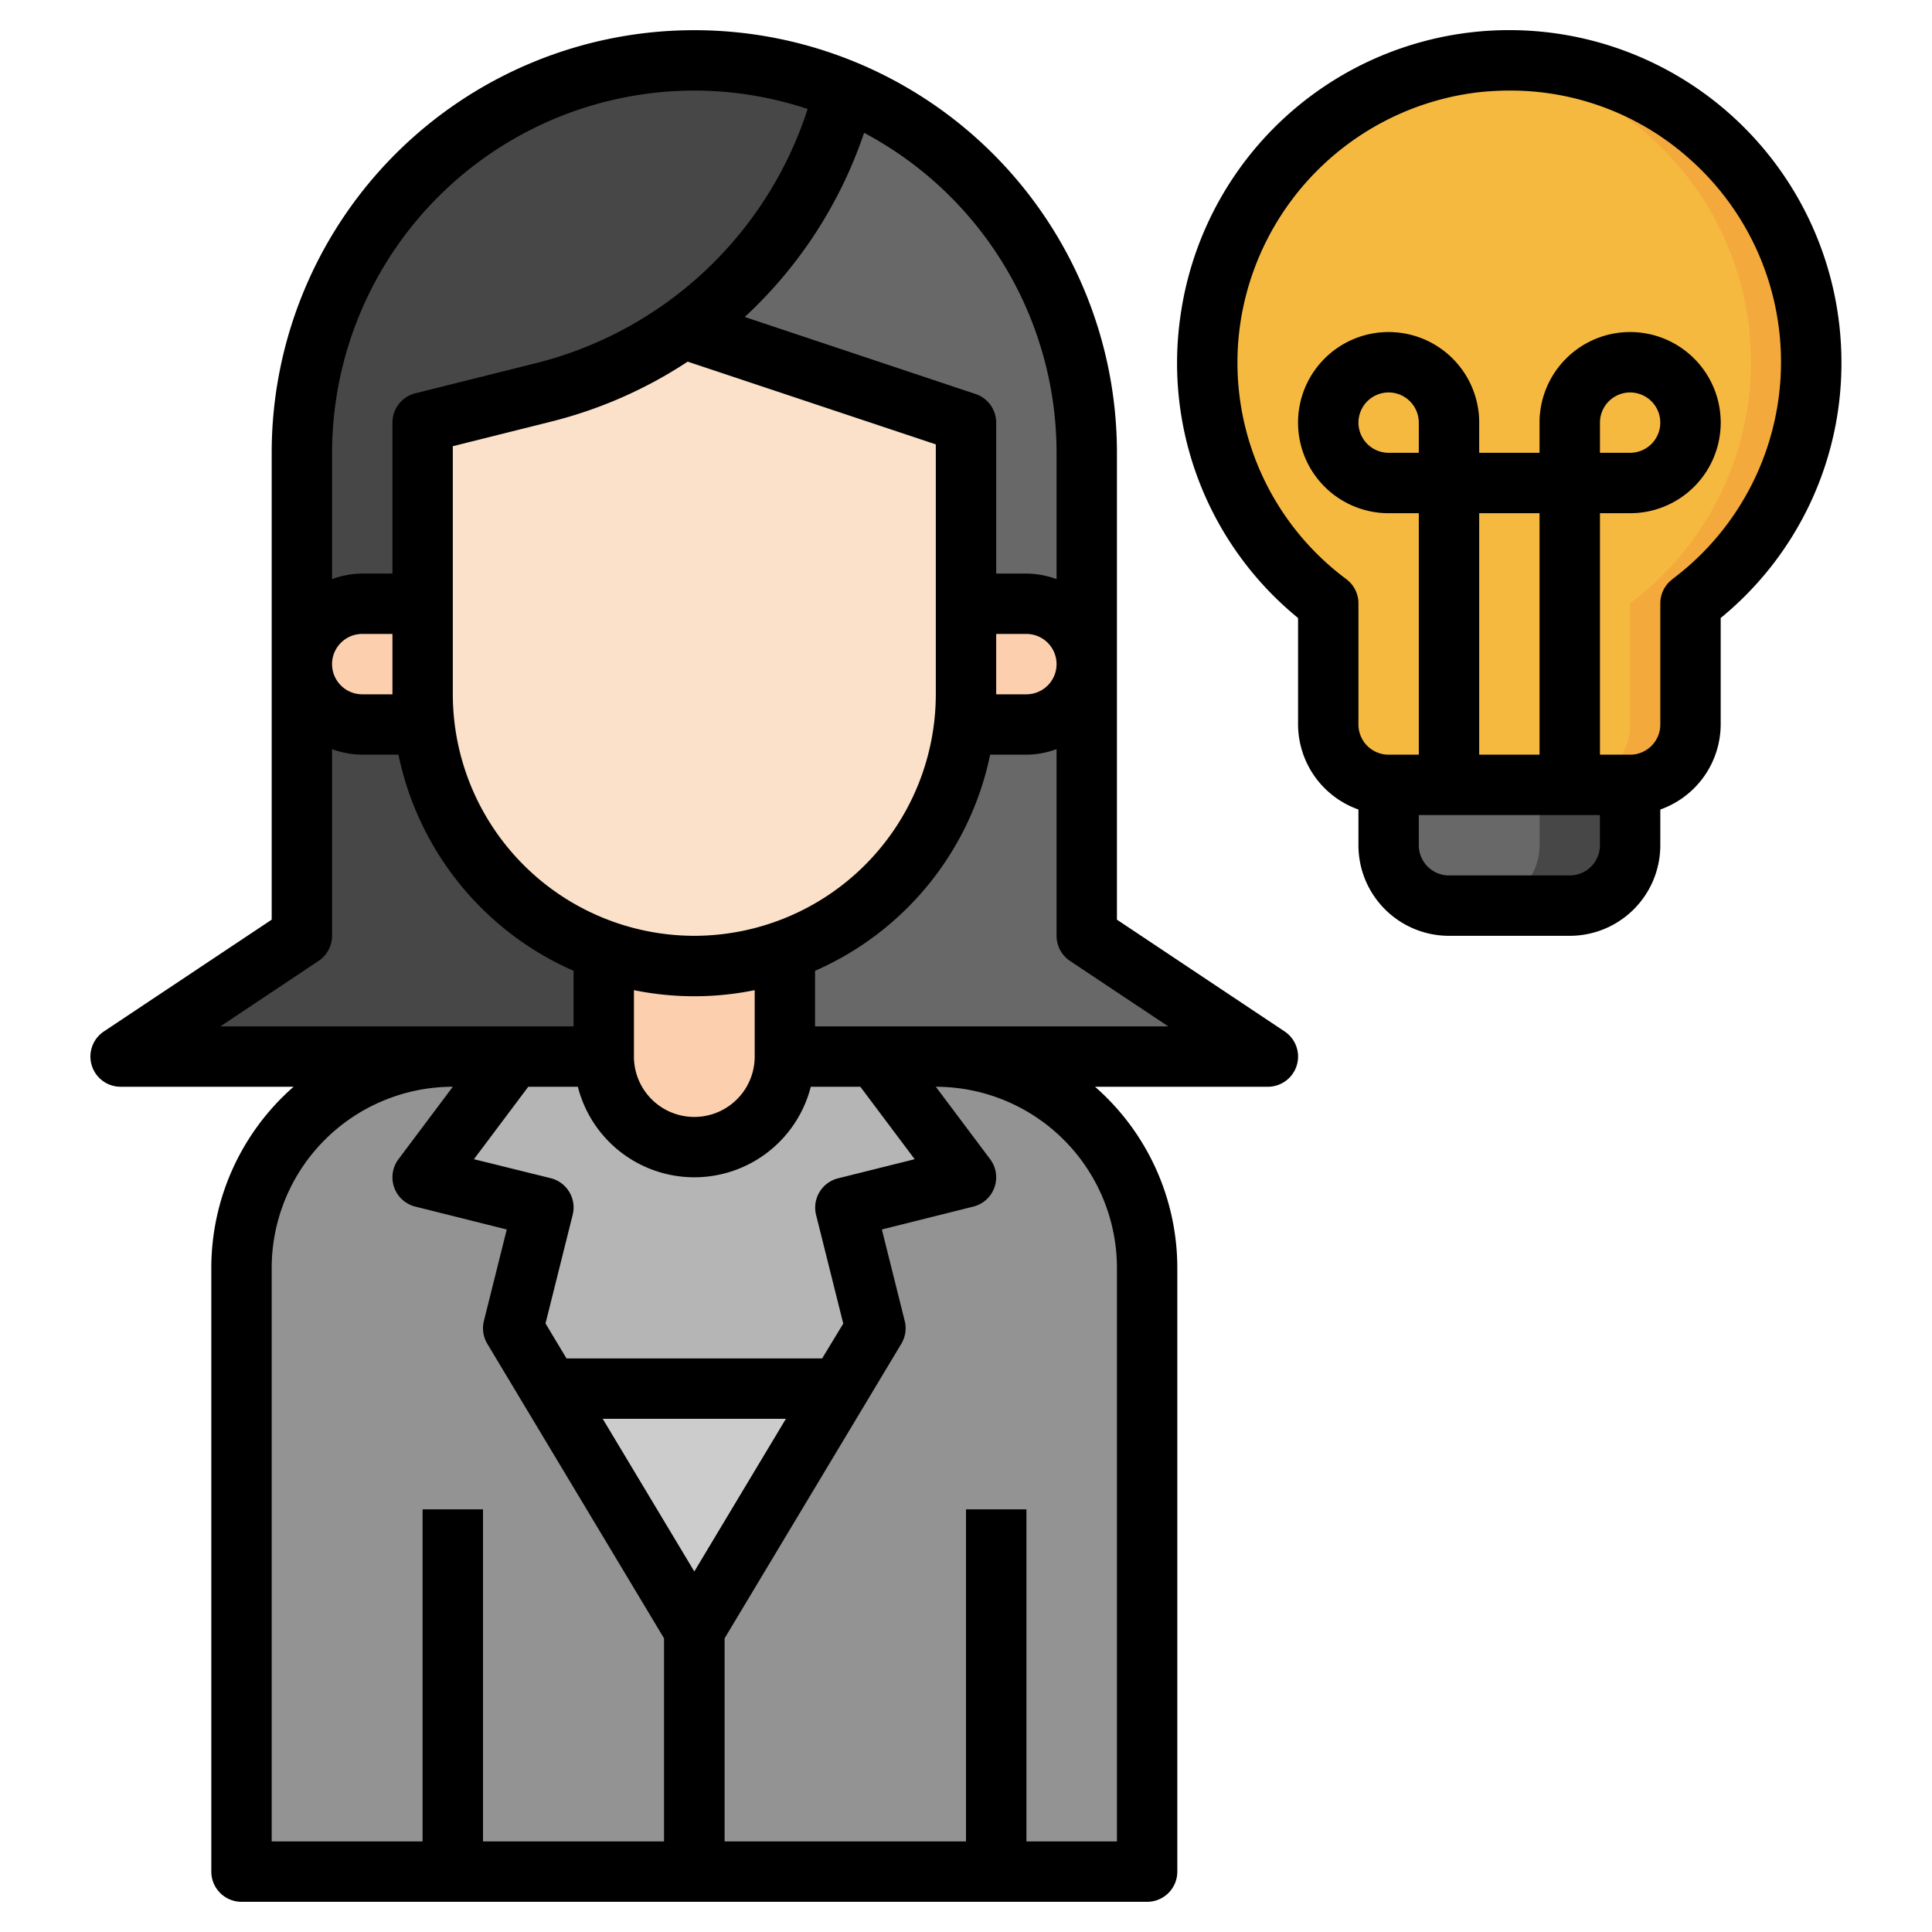 <svg id="Layer_3" height="512" viewBox="0 0 64 64" width="512" xmlns="http://www.w3.org/2000/svg" data-name="Layer 3"><path d="m15 35h16a7 7 0 0 1 7 7v20h-30v-20a7 7 0 0 1 7-7z" fill="#939393"/><path d="m22 52h2v10h-2z" fill="#474747"/><path d="m29 35 3 4-4 1 1 4-6 10-6-10 1-4-4-1 3-4" fill="#b5b5b5"/><path d="m27.8 46h-9.6l4.8 8z" fill="#ccc"/><path d="m42 35-6-4v-16a13 13 0 0 0 -13-13 13 13 0 0 0 -13 13v16l-6 4z" fill="#686868"/><path d="m28 3a13.744 13.744 0 0 1 -10 10l-4 1v9a9 9 0 0 0 9 9v3h-19l6-4v-16a13 13 0 0 1 13-13 12.962 12.962 0 0 1 5 1z" fill="#474747"/><path d="m15 24h-3a2 2 0 0 1 -2-2 2 2 0 0 1 2-2h3" fill="#fcd0ae"/><path d="m31 24h3a2 2 0 0 0 2-2 2 2 0 0 0 -2-2h-3" fill="#fcd0ae"/><path d="m14 50h2v12h-2z" fill="#474747"/><path d="m32 50h2v12h-2z" fill="#474747"/><path d="m60 12a10 10 0 1 0 -16 7.986v4.014a2 2 0 0 0 2 2h8a2 2 0 0 0 2-2v-4.014a9.972 9.972 0 0 0 4-7.986z" fill="#f4a93c"/><path d="m54 24v-4.014a9.99 9.99 0 0 0 -4.958-17.932c-.07.006-.139 0-.21.012a9.991 9.991 0 0 0 -4.832 17.92v4.014a2 2 0 0 0 2 2h6a2 2 0 0 0 2-2z" fill="#f6b940"/><path d="m54 26v2a2 2 0 0 1 -2 2h-4a2 2 0 0 1 -2-2v-2" fill="#474747"/><path d="m51 28v-2h-5v2a2 2 0 0 0 2 2h1a2 2 0 0 0 2-2z" fill="#686868"/><path d="m20 30.488v4.512a3 3 0 0 0 3 3 3 3 0 0 0 3-3v-4.512" fill="#fcd0ae"/><path d="m53 26h-2v-9h-2v9h-2v-9h-1a3 3 0 1 1 3-3v1h2v-1a3 3 0 1 1 3 3h-1zm0-11h1a1 1 0 1 0 -1-1zm-7-2a1 1 0 0 0 0 2h1v-1a1 1 0 0 0 -1-1z" fill="#d5883e"/><path d="m22.618 10.877a13.729 13.729 0 0 1 -4.618 2.123l-4 1v9a9 9 0 0 0 9 9 9 9 0 0 0 9-9v-9z" fill="#fbe1ca"/><path d="m42.555 34.168-5.555-3.703v-15.465a14 14 0 0 0 -28 0v15.465l-5.555 3.7a1 1 0 0 0 .555 1.835h5.726a7.976 7.976 0 0 0 -2.726 6v20a1 1 0 0 0 1 1h30a1 1 0 0 0 1-1v-20a7.976 7.976 0 0 0 -2.726-6h5.726a1 1 0 0 0 .555-1.832zm-9.555-13.168h1a1 1 0 0 1 0 2h-1zm2-6v4.184a2.966 2.966 0 0 0 -1-.184h-1v-5a1 1 0 0 0 -.684-.948l-7.645-2.552a14.714 14.714 0 0 0 3.953-6.1 12.008 12.008 0 0 1 6.376 10.6zm-6.5 21 1.8 2.4-2.539.634a1 1 0 0 0 -.727 1.212l.9 3.6-.7 1.154h-8.468l-.695-1.159.9-3.6a1 1 0 0 0 -.727-1.212l-2.544-.629 1.8-2.4h1.642a3.981 3.981 0 0 0 7.716 0zm-5.5 16.057-3.034-5.057h6.068zm2-17.057a2 2 0 0 1 -4 0v-2.2a10 10 0 0 0 4 0zm-2-4a8.009 8.009 0 0 1 -8-8v-8.219l3.243-.811a14.7 14.7 0 0 0 4.537-1.99l8.22 2.741v8.279a8.009 8.009 0 0 1 -8 8zm0-28a11.927 11.927 0 0 1 3.754.61 12.7 12.7 0 0 1 -9 8.42l-4 1a1 1 0 0 0 -.754.97v5h-1a2.966 2.966 0 0 0 -1 .184v-4.184a12.013 12.013 0 0 1 12-12zm-10 20h-1a1 1 0 0 1 0-2h1zm-5.7 11 3.252-2.168a1 1 0 0 0 .448-.832v-6.184a2.966 2.966 0 0 0 1 .184h1.2a10.031 10.031 0 0 0 5.8 7.159v1.841zm1.7 8a6.006 6.006 0 0 1 6-6l-1.8 2.4a1 1 0 0 0 .557 1.57l3.03.758-.757 3.03a1 1 0 0 0 .113.757l5.857 9.762v6.723h-6v-11h-2v11h-5zm28 0v19h-3v-11h-2v11h-8v-6.723l5.857-9.762a1 1 0 0 0 .113-.757l-.757-3.03 3.03-.758a1 1 0 0 0 .557-1.57l-1.8-2.4a6.006 6.006 0 0 1 6 6zm-6-8h-4v-1.841a10.031 10.031 0 0 0 5.8-7.159h1.2a2.966 2.966 0 0 0 1-.184v6.184a1 1 0 0 0 .445.832l3.255 2.168z"/><path d="m57.325 3.794a11 11 0 0 0 -18.217 6.646 10.9 10.9 0 0 0 3.892 10.032v3.528a3 3 0 0 0 2 2.816v1.184a3 3 0 0 0 3 3h4a3 3 0 0 0 3-3v-1.184a3 3 0 0 0 2-2.816v-3.528a10.9 10.9 0 0 0 4-8.472 11.013 11.013 0 0 0 -3.675-8.206zm-10.325 11.206h-1a1 1 0 1 1 1-1zm4 10h-2v-8h2zm1 4h-4a1 1 0 0 1 -1-1v-1h6v1a1 1 0 0 1 -1 1zm3.4-9.812a1 1 0 0 0 -.4.8v4.012a1 1 0 0 1 -1 1h-1v-8h1a3 3 0 1 0 -3-3v1h-2v-1a3 3 0 1 0 -3 3h1v8h-1a1 1 0 0 1 -1-1v-4.014a1 1 0 0 0 -.4-.8 8.939 8.939 0 0 1 -3.513-8.474 9.052 9.052 0 0 1 7.857-7.652 9.637 9.637 0 0 1 1.067-.06 8.9 8.9 0 0 1 5.982 2.286 8.986 8.986 0 0 1 -.595 13.9zm-2.4-4.188v-1a1 1 0 1 1 1 1z"/></svg>